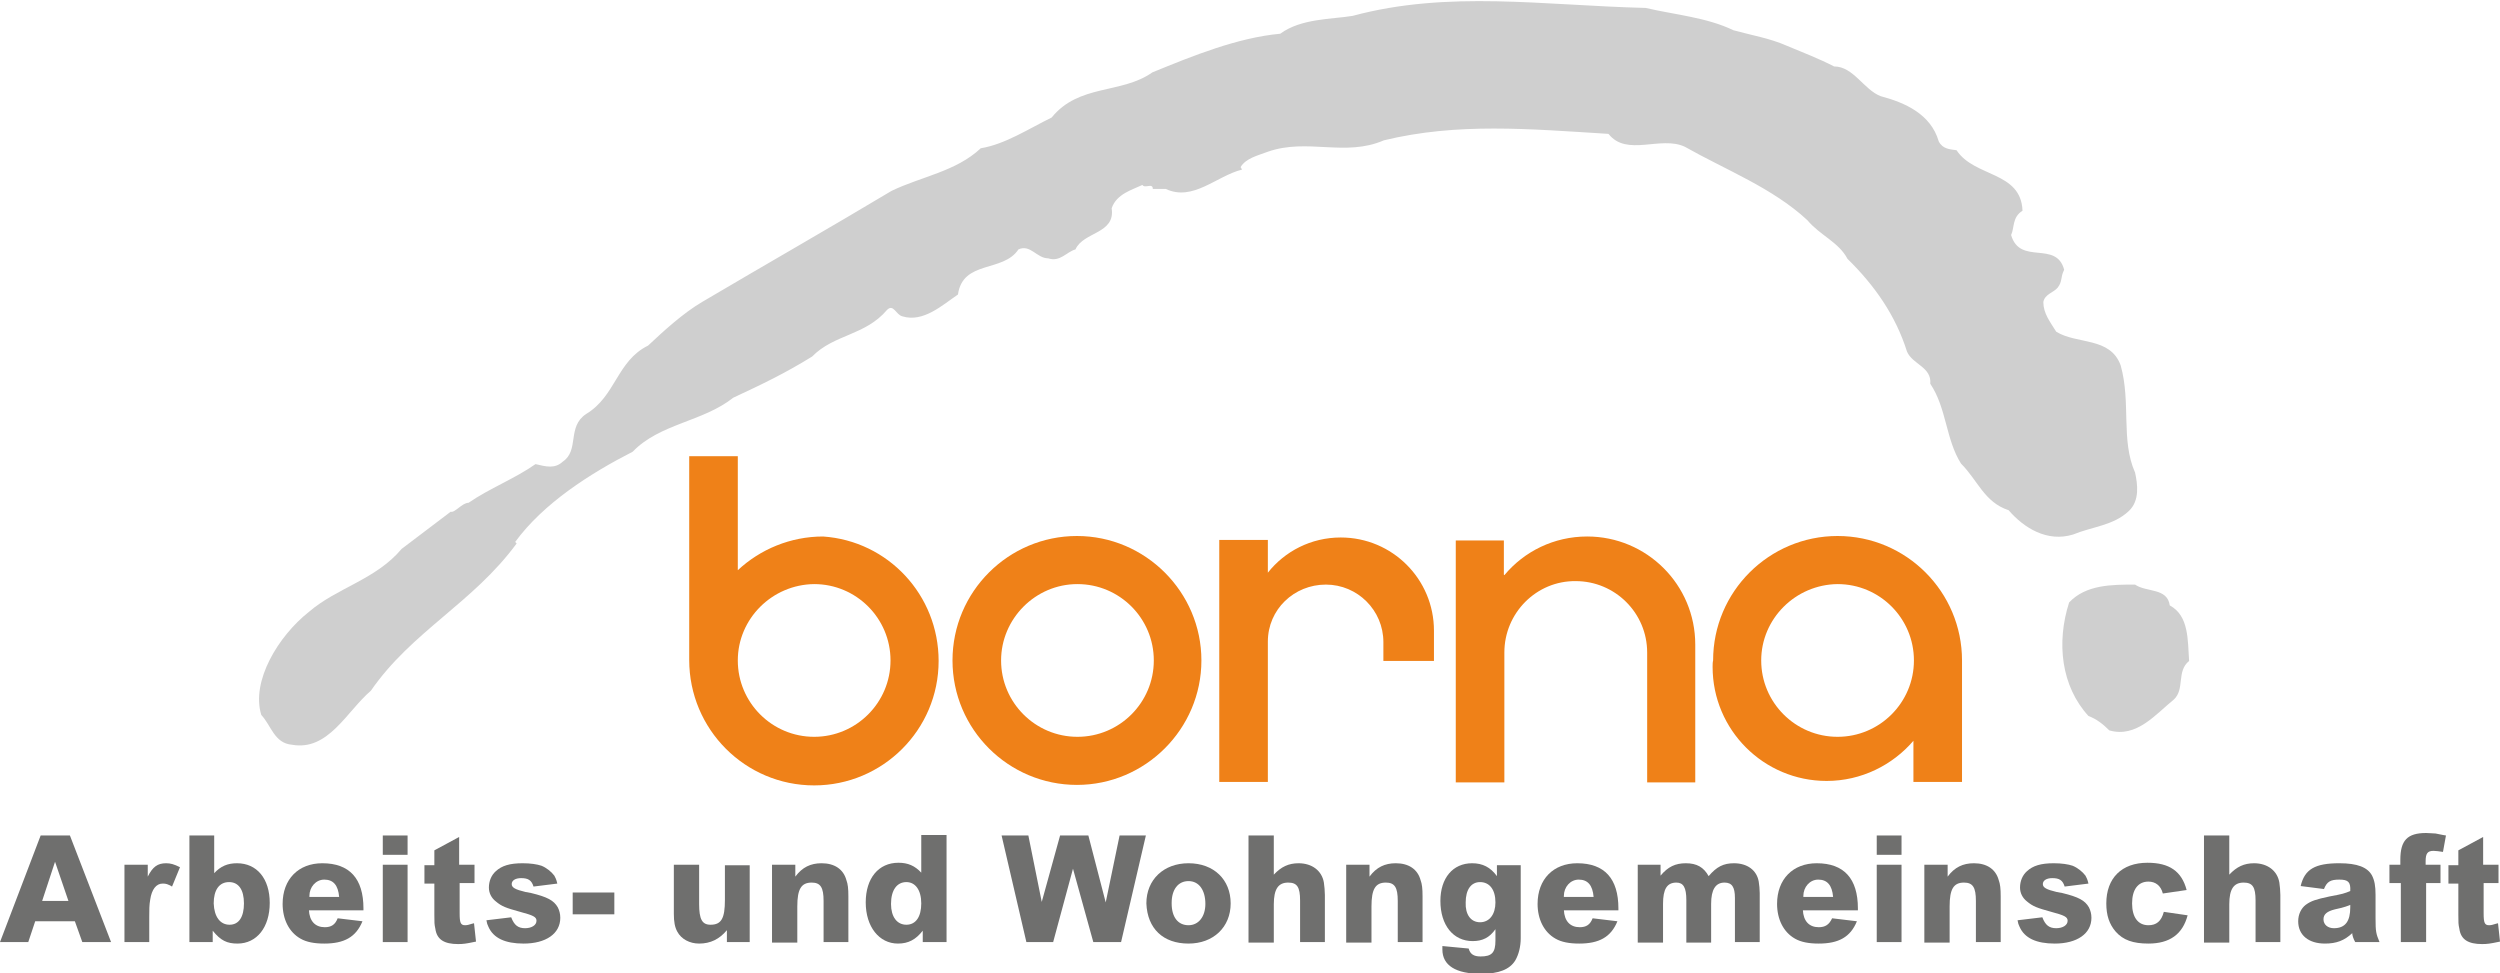 <?xml version="1.0" encoding="UTF-8"?>
<!-- Generator: Adobe Illustrator 28.1.0, SVG Export Plug-In . SVG Version: 6.00 Build 0)  -->
<svg xmlns="http://www.w3.org/2000/svg" xmlns:xlink="http://www.w3.org/1999/xlink" version="1.1" id="Ebene_1" x="0px" y="0px" viewBox="0 0 504.2 196.3" style="enable-background:new 0 0 504.2 196.3;" xml:space="preserve">
<style type="text/css">
	.Regentropfen_x0020_CMYK{fill:url(#);}
	.Absperrband{fill:none;stroke:#1D1D1B;stroke-width:10;}
	.Sternenregen{fill:#1D1D1B;stroke:#E85A35;stroke-width:4;}
	.Silberband{fill:none;stroke:#214576;stroke-width:0.75;}
	.Kritzelei_x0020_in_x0020_Beige{fill:#F7CD7D;stroke:#FFFFFF;stroke-width:7;}
	.Bienenwabe{fill:url(#SVGID_1_);stroke:#7A5F20;stroke-width:6;}
	.Blaue_x0020_Pampe{fill:url(#SVGID_00000158723744558304527310000004822606700119096451_);}
	.Schattenwurf{fill:#1D1D1B;}
	
		.Außenkontur_x002C__x0020_1_x0020_Pt{fill:#FFFFFF;fill-opacity:0;stroke:#1D1D1B;stroke-width:2;stroke-linecap:round;stroke-linejoin:round;}
	.Phantasmagorie{fill:url(#SVGID_00000091725540374851820040000003655749269774705843_);}
	.Federzeichnung{fill:none;stroke:#1D1D1B;stroke-width:6;}
	.st0{fill:#EF8118;}
	.st1{fill:#CFCFCF;}
	.st2{fill:#6F6F6E;}
</style>
<linearGradient id="SVGID_1_" gradientUnits="userSpaceOnUse" x1="-44.033" y1="524.037" x2="-43.419" y2="524.827">
	<stop offset="0" style="stop-color:#7A5F20"></stop>
	<stop offset="0.281" style="stop-color:#FFE425"></stop>
	<stop offset="0.539" style="stop-color:#7A5F20"></stop>
	<stop offset="0.781" style="stop-color:#FFE425"></stop>
	<stop offset="1" style="stop-color:#7A5F20"></stop>
</linearGradient>
<radialGradient id="SVGID_00000133528130340935054390000003152240137310590608_" cx="-44.033" cy="524.037" r="1" gradientUnits="userSpaceOnUse">
	<stop offset="9.444400e-02" style="stop-color:#FFFFFF"></stop>
	<stop offset="0.172" style="stop-color:#DEEDF8"></stop>
	<stop offset="0.35" style="stop-color:#97C6EA"></stop>
	<stop offset="0.433" style="stop-color:#7BB7E4"></stop>
	<stop offset="0.595" style="stop-color:#31A3DB"></stop>
	<stop offset="0.711" style="stop-color:#0096D5"></stop>
	<stop offset="0.78" style="stop-color:#008DCE"></stop>
	<stop offset="0.893" style="stop-color:#0074BA"></stop>
	<stop offset="1" style="stop-color:#0056A3"></stop>
</radialGradient>
<linearGradient id="SVGID_00000057134593512577969270000009332044793200867466_" gradientUnits="userSpaceOnUse" x1="-44.033" y1="524.037" x2="-43.033" y2="524.037">
	<stop offset="0" style="stop-color:#E21F21"></stop>
	<stop offset="0.2" style="stop-color:#FFE800"></stop>
	<stop offset="0.4" style="stop-color:#009346"></stop>
	<stop offset="0.6" style="stop-color:#009EDA"></stop>
	<stop offset="0.8" style="stop-color:#362982"></stop>
	<stop offset="1" style="stop-color:#E4007D"></stop>
</linearGradient>
<path class="st0" d="M303.4,131.6v0.3v25.9h-9.8v-48.8h9.7v6.9l0.1,0.1c4-4.8,10-7.8,16.7-7.8c12,0,21.8,9.7,21.8,21.8  c0,0,0,0.3,0,0.5v27.3h-9.7v-26v-0.2c0-8-6.5-14.4-14.4-14.4C309.9,117.1,303.4,123.6,303.4,131.6L303.4,131.6z"></path>
<path class="st0" d="M255.7,129.4v28.3h-9.8v-48.8h9.8v6.2v0.4c3.4-4.3,8.7-7.1,14.7-7.1c10.4,0,18.8,8.4,18.8,18.8v0.3v5.8h-10.2  v-3.4c0-0.2,0-0.4,0-0.4c0-6.4-5.2-11.6-11.6-11.6S255.7,122.9,255.7,129.4L255.7,129.4z"></path>
<path class="st0" d="M355.2,133.2c0,8.5,6.9,15.4,15.4,15.4c8.5,0,15.4-6.9,15.4-15.4c0-8.5-6.9-15.4-15.4-15.4  C362.1,117.9,355.2,124.8,355.2,133.2L355.2,133.2z M345.5,133.2c0-13.9,11.3-25.1,25.1-25.1c13.9,0,25.1,11.3,25.1,25.1v0.1v24.4  h-9.8v-8.2v-0.1c-4.2,4.9-10.5,8.1-17.5,8.1c-12.7,0-23-10.3-23-23C345.4,134,345.4,133.6,345.5,133.2L345.5,133.2z"></path>
<path class="st0" d="M201.9,133.2c0,8.5,6.9,15.4,15.4,15.4s15.4-6.9,15.4-15.4c0-8.5-6.9-15.4-15.4-15.4S201.9,124.8,201.9,133.2  L201.9,133.2z M192.1,133.2c0-13.9,11.3-25.1,25.1-25.1s25.1,11.3,25.1,25.1s-11.3,25.1-25.1,25.1S192.1,147.1,192.1,133.2  L192.1,133.2z"></path>
<path class="st0" d="M148.8,133.2c0,8.5,6.9,15.4,15.4,15.4c8.5,0,15.4-6.9,15.4-15.4c0-8.5-6.9-15.4-15.4-15.4  C155.7,117.9,148.8,124.8,148.8,133.2L148.8,133.2z M139,133.1V92h9.8v22.7v0.3c4.5-4.2,10.6-6.8,17.2-6.8  c13.1,0.9,23.3,11.8,23.3,25.1c0,13.9-11.3,25.1-25.1,25.1C150.3,158.4,139,147.1,139,133.1L139,133.1L139,133.1z"></path>
<path class="st1" d="M349.6,6.1c3.6,1,7.3,1.6,10.7,3.1c3.1,1.3,6.5,2.6,9.6,4.2c3.9,0,6,4.7,9.4,6c4.9,1.3,10.1,3.6,11.7,9.1  c0.8,1.6,2.3,1.6,3.6,1.8c3.6,5.5,13,4.2,13.3,12.2c-2.1,1.3-1.6,3.4-2.3,4.9c1.8,6.2,9.1,1,10.7,7c-0.8,1.6-0.3,2.3-1.3,3.6  c-0.8,1-2.6,1.3-2.9,2.9c0,2.3,1.3,3.9,2.6,6c4.2,2.6,10.9,1,13,6.8c2.1,7.5,0,15.1,2.9,21.6c0.5,2.3,1,5.7-1.3,7.8  c-3.1,2.9-7.3,3.1-11.2,4.7c-5.2,1.6-9.9-1.3-13-4.9c-4.9-1.6-6.2-6-9.6-9.4c-3.1-4.9-2.9-11.2-6.2-16.1c0.3-3.4-3.6-3.9-4.7-6.5  c-2.3-7.3-6.5-13.3-12-18.7c-1.8-3.4-5.5-4.7-8.1-7.8c-7-6.5-16.4-10.1-24.7-14.8c-4.9-2.3-11.7,2.1-15.4-2.6  c-16.1-1-30.4-2.3-45.3,1.3c-7.8,3.4-15.4-0.5-23.4,2.3c-2.1,0.8-4.4,1.3-5.5,3.1l0.3,0.5c-5.2,1.3-9.9,6.5-15.4,3.9h-2.6  c0-1.3-1.6,0-2.1-0.8c-2.1,1-5.2,1.8-6.2,4.7c0.8,5.2-5.7,4.7-7.3,8.3c-1.8,0.5-3.1,2.6-5.5,1.8c-2.3,0-3.6-2.9-6-1.8  c-3.1,4.7-11.2,2.1-12.2,9.1c-3.1,2.1-7,5.7-11.2,4.4c-1.3-0.3-1.8-2.6-3.1-1.3c-4.4,5.2-10.7,4.9-15.1,9.4  c-5.5,3.4-9.9,5.5-15.9,8.3c-6.2,4.9-14.8,5.2-20.3,10.9c-8.6,4.4-18,10.4-23.7,18.2l0.3,0.3c-8.8,12-21.1,17.7-29.4,29.7  c-4.9,4.2-8.6,12.2-15.9,10.9c-3.6-0.3-4.2-3.9-6.2-6c-2.1-6.8,3.4-15.9,9.6-20.8c5.7-4.9,13.5-6.5,18.7-12.7l9.9-7.5  c0.8,0.3,2.3-1.8,3.6-1.8c4.2-2.9,9.4-4.9,13.5-7.8c2.1,0.5,3.9,1,5.5-0.5c3.4-2.3,0.8-7,4.7-9.6c6-3.6,6.2-10.7,12.5-13.8  c3.1-2.9,7-6.5,10.9-8.8c12.7-7.5,25.5-14.8,38.2-22.4c6-2.9,13-3.9,18-8.6c4.9-0.8,9.6-3.9,14.3-6.2c5.5-6.8,14.1-4.7,20.3-9.1  c8.3-3.4,17.2-7,25.8-7.8c4.2-3.1,10.4-2.9,14.6-3.6c19.3-5.2,38.5-2.1,59.1-1.6C337.9,3,344.2,3.5,349.6,6.1L349.6,6.1z"></path>
<path class="st1" d="M437.6,122.1c3.9,2.1,3.6,7,3.9,11.2c-2.6,2.1-0.8,5.7-3.1,7.8c-3.6,2.9-7.5,7.8-13,6.2  c-1.3-1.3-2.6-2.3-4.2-2.9c-5.5-6-6.5-14.8-3.9-22.9c3.4-3.6,8.6-3.6,13.3-3.6C432.9,119.5,437.1,118.5,437.6,122.1L437.6,122.1z"></path>
<g>
	<path class="st2" d="M16.6,190l-1.5-4.2H7.1L5.7,190H0l8.2-21.5h5.9l8.3,21.5H16.6z M11.1,173.8l-2.6,7.9h5.3L11.1,173.8z"></path>
	<path class="st2" d="M25.1,190v-15.6h4.7v2.4c1-2,2-2.7,3.7-2.7c0.9,0,1.6,0.2,2.8,0.8l-1.6,3.9c-0.9-0.5-1.2-0.6-1.9-0.6   c-1.3,0-2.2,1.2-2.5,3.2c-0.2,1.1-0.2,2.1-0.2,3.6v5H25.1z"></path>
	<path class="st2" d="M43.2,168.5v7.6c1.3-1.4,2.7-2,4.6-2c4,0,6.6,3.1,6.6,8c0,4.9-2.6,8.2-6.5,8.2c-2.1,0-3.4-0.6-5-2.6v2.3h-4.7   v-21.5H43.2z M46.3,186.5c1.9,0,2.9-1.6,2.9-4.3c0-2.8-1.1-4.3-3-4.3c-2,0-3.1,1.6-3.1,4.3C43.2,184.9,44.4,186.5,46.3,186.5z"></path>
	<path class="st2" d="M62.3,183.5c0.1,2.3,1.3,3.5,3.2,3.5c1.3,0,2.1-0.5,2.6-1.8l5,0.6c-1.3,3.2-3.7,4.5-7.7,4.5   c-2,0-3.6-0.3-4.8-1c-2.3-1.3-3.6-3.9-3.6-7c0-5,3.2-8.2,8-8.2c5.5,0,8.3,3.1,8.3,9.1v0.4H62.3z M65.4,177.4c-1.7,0-3,1.5-3,3.3   v0.2h6C68.2,178.5,67.2,177.4,65.4,177.4z"></path>
	<path class="st2" d="M77.2,168.5h5v3.9h-5V168.5z M77.2,174.4h5V190h-5V174.4z"></path>
	<path class="st2" d="M92.6,174.4h3.1v3.7h-3v6.1c0,1.9,0.2,2.4,1.1,2.4c0.4,0,0.8-0.1,1.4-0.3l0.4-0.1l0.4,3.7l-0.5,0.1   c-1.4,0.3-2.1,0.4-3.1,0.4c-2.8,0-4.3-0.9-4.6-3.1c-0.2-0.9-0.2-1.2-0.2-2.8v-6.3h-2v-3.7h2v-3l5-2.7V174.4z"></path>
	<path class="st2" d="M107.6,178.8c-0.4-1.3-1.1-1.7-2.5-1.7c-1.2,0-1.9,0.5-1.9,1.2c0,0.7,0.7,1.1,2.8,1.6l1.1,0.2   c3.3,0.8,4.6,1.5,5.4,2.9c0.3,0.6,0.5,1.3,0.5,2.1c0,3.2-2.9,5.2-7.4,5.2c-3.7,0-6.1-1.1-7.1-3.4c-0.2-0.4-0.3-0.7-0.4-1.3l5-0.6   c0.6,1.6,1.4,2.2,2.8,2.2c1.3,0,2.3-0.6,2.3-1.5c0-0.8-0.7-1.1-3.3-1.8c-2.9-0.8-3.7-1.1-4.9-2.1c-0.9-0.7-1.4-1.7-1.4-2.8   c0-1.3,0.5-2.5,1.4-3.3c1.2-1.1,2.8-1.6,5.4-1.6c1.6,0,2.9,0.2,3.8,0.5c1,0.4,2,1.2,2.6,2c0.2,0.4,0.4,0.7,0.6,1.6L107.6,178.8z"></path>
	<path class="st2" d="M115.5,180h8.4v4.4h-8.4V180z"></path>
	<path class="st2" d="M146.6,190v-2.4c-1.5,1.8-3.3,2.7-5.6,2.7c-1.9,0-3.6-0.9-4.4-2.4c-0.5-0.9-0.7-2-0.7-3.6v-9.9h5.1v7.9   c0,3.1,0.6,4.2,2.3,4.2c2.2,0,2.9-1.3,2.9-5v-7h5V190H146.6z"></path>
	<path class="st2" d="M155.7,174.4h4.7v2.4c1.4-1.9,3.1-2.7,5.3-2.7c2.6,0,4.4,1.2,5,3.4c0.3,0.8,0.4,1.7,0.4,3.3v9.2h-5v-8.3   c0-2.7-0.6-3.7-2.4-3.7c-2.1,0-2.9,1.3-2.9,4.8v7.3h-5.1V174.4z"></path>
	<path class="st2" d="M190.8,190h-4.7v-2.3c-1.4,1.8-2.9,2.6-5,2.6c-3.8,0-6.5-3.4-6.5-8.3c0-4.9,2.6-8,6.6-8c1.9,0,3.3,0.6,4.6,2   v-7.6h5.1V190z M182.8,186.5c1.9,0,3-1.6,3-4.3c0-2.7-1.2-4.3-3-4.3c-1.9,0-3.1,1.6-3.1,4.4C179.7,184.9,180.9,186.5,182.8,186.5z"></path>
	<path class="st2" d="M202,168.5h5.4l2.7,13.4l3.7-13.4h5.7l3.5,13.5l2.8-13.5h5.3l-5,21.5h-5.6l-4.1-14.8l-4,14.8H207L202,168.5z"></path>
	<path class="st2" d="M231.2,182.2c0-4.8,3.5-8.1,8.5-8.1c5.1,0,8.5,3.3,8.5,8.1c0,4.8-3.5,8.1-8.5,8.1   C234.6,190.3,231.4,187.3,231.2,182.2L231.2,182.2z M239.7,186.6c2,0,3.4-1.7,3.4-4.3c0-2.8-1.3-4.6-3.4-4.6   c-2.1,0-3.4,1.7-3.4,4.4v0.1C236.3,185,237.6,186.6,239.7,186.6z"></path>
	<path class="st2" d="M251.8,168.5h5.1v7.9c1.5-1.6,3-2.3,5-2.3c2.7,0,4.7,1.5,5.1,3.9c0.1,0.7,0.2,1.7,0.2,2.5v9.5h-5v-8.4   c0-2.7-0.6-3.6-2.4-3.6c-2,0-2.9,1.3-2.9,4.4v7.7h-5.1V168.5z"></path>
	<path class="st2" d="M271.5,174.4h4.7v2.4c1.4-1.9,3.1-2.7,5.3-2.7c2.6,0,4.4,1.2,5,3.4c0.3,0.8,0.4,1.7,0.4,3.3v9.2h-5v-8.3   c0-2.7-0.6-3.7-2.4-3.7c-2.1,0-2.9,1.3-2.9,4.8v7.3h-5.1V174.4z"></path>
	<path class="st2" d="M296.2,191.3c0.3,1.1,1,1.6,2.4,1.6c2.3,0,3-0.8,3-3.2v-2.3c-1.2,1.7-2.6,2.4-4.6,2.4c-3.9,0-6.5-3.2-6.5-8.1   c0-4.6,2.5-7.6,6.4-7.6c2.1,0,3.7,0.8,5,2.6v-2.2h4.8v14.7c0,1.7-0.4,3.3-1.1,4.5c-1.1,1.8-3.3,2.7-6.9,2.7c-5.1,0-7.8-1.7-7.8-4.9   c0-0.2,0-0.4,0-0.7L296.2,191.3z M298.5,186c1.9,0,3.1-1.6,3.1-4c0-2.6-1.2-4.1-3.1-4.1c-1.8,0-2.9,1.5-2.9,4.1   C295.5,184.4,296.6,186,298.5,186z"></path>
	<path class="st2" d="M315.4,183.5c0.1,2.3,1.3,3.5,3.2,3.5c1.3,0,2.1-0.5,2.6-1.8l5,0.6c-1.3,3.2-3.7,4.5-7.7,4.5   c-2,0-3.6-0.3-4.8-1c-2.3-1.3-3.6-3.9-3.6-7c0-5,3.2-8.2,8-8.2c5.5,0,8.3,3.1,8.3,9.1v0.4H315.4z M318.4,177.4c-1.7,0-3,1.5-3,3.3   v0.2h6C321.2,178.5,320.2,177.4,318.4,177.4z"></path>
	<path class="st2" d="M330.2,174.4h4.7v2.2c1.5-1.8,3-2.5,5.1-2.5c2.2,0,3.6,0.8,4.6,2.6c1.6-1.9,3-2.6,5.1-2.6c2.7,0,4.6,1.4,5,3.7   c0.1,0.6,0.2,1.6,0.2,2.3v9.9h-5v-8.9c0-2.2-0.6-3.1-2.1-3.1c-1.8,0-2.7,1.4-2.7,4.3v7.8h-5v-8.6c0-2.5-0.6-3.5-2-3.5   c-1.9,0-2.7,1.3-2.7,4.3v7.8h-5.1V174.4z"></path>
	<path class="st2" d="M363.6,183.5c0.1,2.3,1.3,3.5,3.2,3.5c1.3,0,2.1-0.5,2.7-1.8l5,0.6c-1.3,3.2-3.7,4.5-7.7,4.5   c-2,0-3.6-0.3-4.8-1c-2.3-1.3-3.6-3.9-3.6-7c0-5,3.2-8.2,8-8.2c5.5,0,8.3,3.1,8.3,9.1v0.4H363.6z M366.7,177.4c-1.7,0-3,1.5-3,3.3   v0.2h6C369.5,178.5,368.5,177.4,366.7,177.4z"></path>
	<path class="st2" d="M378.5,168.5h5v3.9h-5V168.5z M378.5,174.4h5V190h-5V174.4z"></path>
	<path class="st2" d="M388.1,174.4h4.7v2.4c1.4-1.9,3.1-2.7,5.3-2.7c2.6,0,4.4,1.2,5,3.4c0.3,0.8,0.4,1.7,0.4,3.3v9.2h-5v-8.3   c0-2.7-0.6-3.7-2.4-3.7c-2.1,0-2.9,1.3-2.9,4.8v7.3h-5.1V174.4z"></path>
	<path class="st2" d="M416.4,178.8c-0.4-1.3-1.1-1.7-2.5-1.7c-1.2,0-1.9,0.5-1.9,1.2c0,0.7,0.7,1.1,2.8,1.6l1.1,0.2   c3.3,0.8,4.6,1.5,5.4,2.9c0.3,0.6,0.5,1.3,0.5,2.1c0,3.2-2.9,5.2-7.4,5.2c-3.7,0-6.1-1.1-7.1-3.4c-0.2-0.4-0.3-0.7-0.4-1.3l5-0.6   c0.6,1.6,1.4,2.2,2.8,2.2c1.3,0,2.3-0.6,2.3-1.5c0-0.8-0.7-1.1-3.3-1.8c-2.9-0.8-3.7-1.1-4.9-2.1c-0.9-0.7-1.4-1.7-1.4-2.8   c0-1.3,0.5-2.5,1.4-3.3c1.2-1.1,2.8-1.6,5.4-1.6c1.6,0,2.9,0.2,3.8,0.5c1,0.4,2,1.2,2.6,2c0.2,0.4,0.4,0.7,0.6,1.6L416.4,178.8z"></path>
	<path class="st2" d="M441.2,184.6c-1,3.8-3.6,5.7-7.9,5.7c-3.1,0-5.1-0.7-6.6-2.4c-1.3-1.5-1.9-3.3-1.9-5.7c0-5.1,3.1-8.2,8.3-8.2   c4.4,0,6.9,1.7,7.9,5.5l-4.8,0.7c-0.4-1.6-1.5-2.4-2.9-2.4c-2.1,0-3.3,1.6-3.3,4.4c0,2.8,1.2,4.4,3.3,4.4c1.6,0,2.6-0.8,3.1-2.7   L441.2,184.6z"></path>
	<path class="st2" d="M444.5,168.5h5.1v7.9c1.5-1.6,3-2.3,5-2.3c2.7,0,4.7,1.5,5.1,3.9c0.1,0.7,0.2,1.7,0.2,2.5v9.5h-5v-8.4   c0-2.7-0.6-3.6-2.4-3.6c-2,0-2.9,1.3-2.9,4.4v7.7h-5.1V168.5z"></path>
	<path class="st2" d="M471.8,177.4c-1.8,0-2.5,0.4-3.1,1.9l-4.7-0.6c0.8-3.4,2.9-4.6,7.8-4.6c3.6,0,5.7,0.8,6.6,2.5   c0.5,1,0.7,2.1,0.7,3.9v0.1l0,2.6c0,0.6,0,1.3,0,2c0,2.7,0.1,3.1,0.8,4.8H475c-0.4-0.7-0.6-1.4-0.6-1.8c-1.6,1.5-3.2,2.1-5.5,2.1   c-3.3,0-5.4-1.7-5.4-4.5c0-1.4,0.6-2.6,1.5-3.3c1.1-0.8,2-1.1,4.8-1.7c2.7-0.5,3-0.6,4.2-1.1C474.1,177.9,473.6,177.4,471.8,177.4z    M472.2,183.1l-1.3,0.3c-1.6,0.4-2.3,1-2.3,2c0,1.1,0.9,1.8,2.1,1.8c2.3,0,3.3-1.4,3.3-4.2v-0.5   C473.3,182.8,472.9,182.9,472.2,183.1z"></path>
	<path class="st2" d="M492.2,174.4v3.7h-2.9V190h-5.1v-11.9h-2.3v-3.7h2.2v-1c0-3.9,1.4-5.4,5.2-5.4c0.7,0,1.4,0.1,1.9,0.1l1.5,0.3   l0.6,0.1l-0.6,3.3l-0.1,0c-0.7-0.1-1.3-0.2-1.8-0.2c-1.2,0-1.6,0.5-1.6,2.1v0.7H492.2z"></path>
	<path class="st2" d="M500.8,174.4h3.1v3.7h-3v6.1c0,1.9,0.2,2.4,1.1,2.4c0.4,0,0.8-0.1,1.4-0.3l0.4-0.1l0.4,3.7l-0.5,0.1   c-1.4,0.3-2.1,0.4-3.1,0.4c-2.8,0-4.3-0.9-4.6-3.1c-0.2-0.9-0.2-1.2-0.2-2.8v-6.3h-2v-3.7h2v-3l5-2.7V174.4z"></path>
</g>
</svg>
